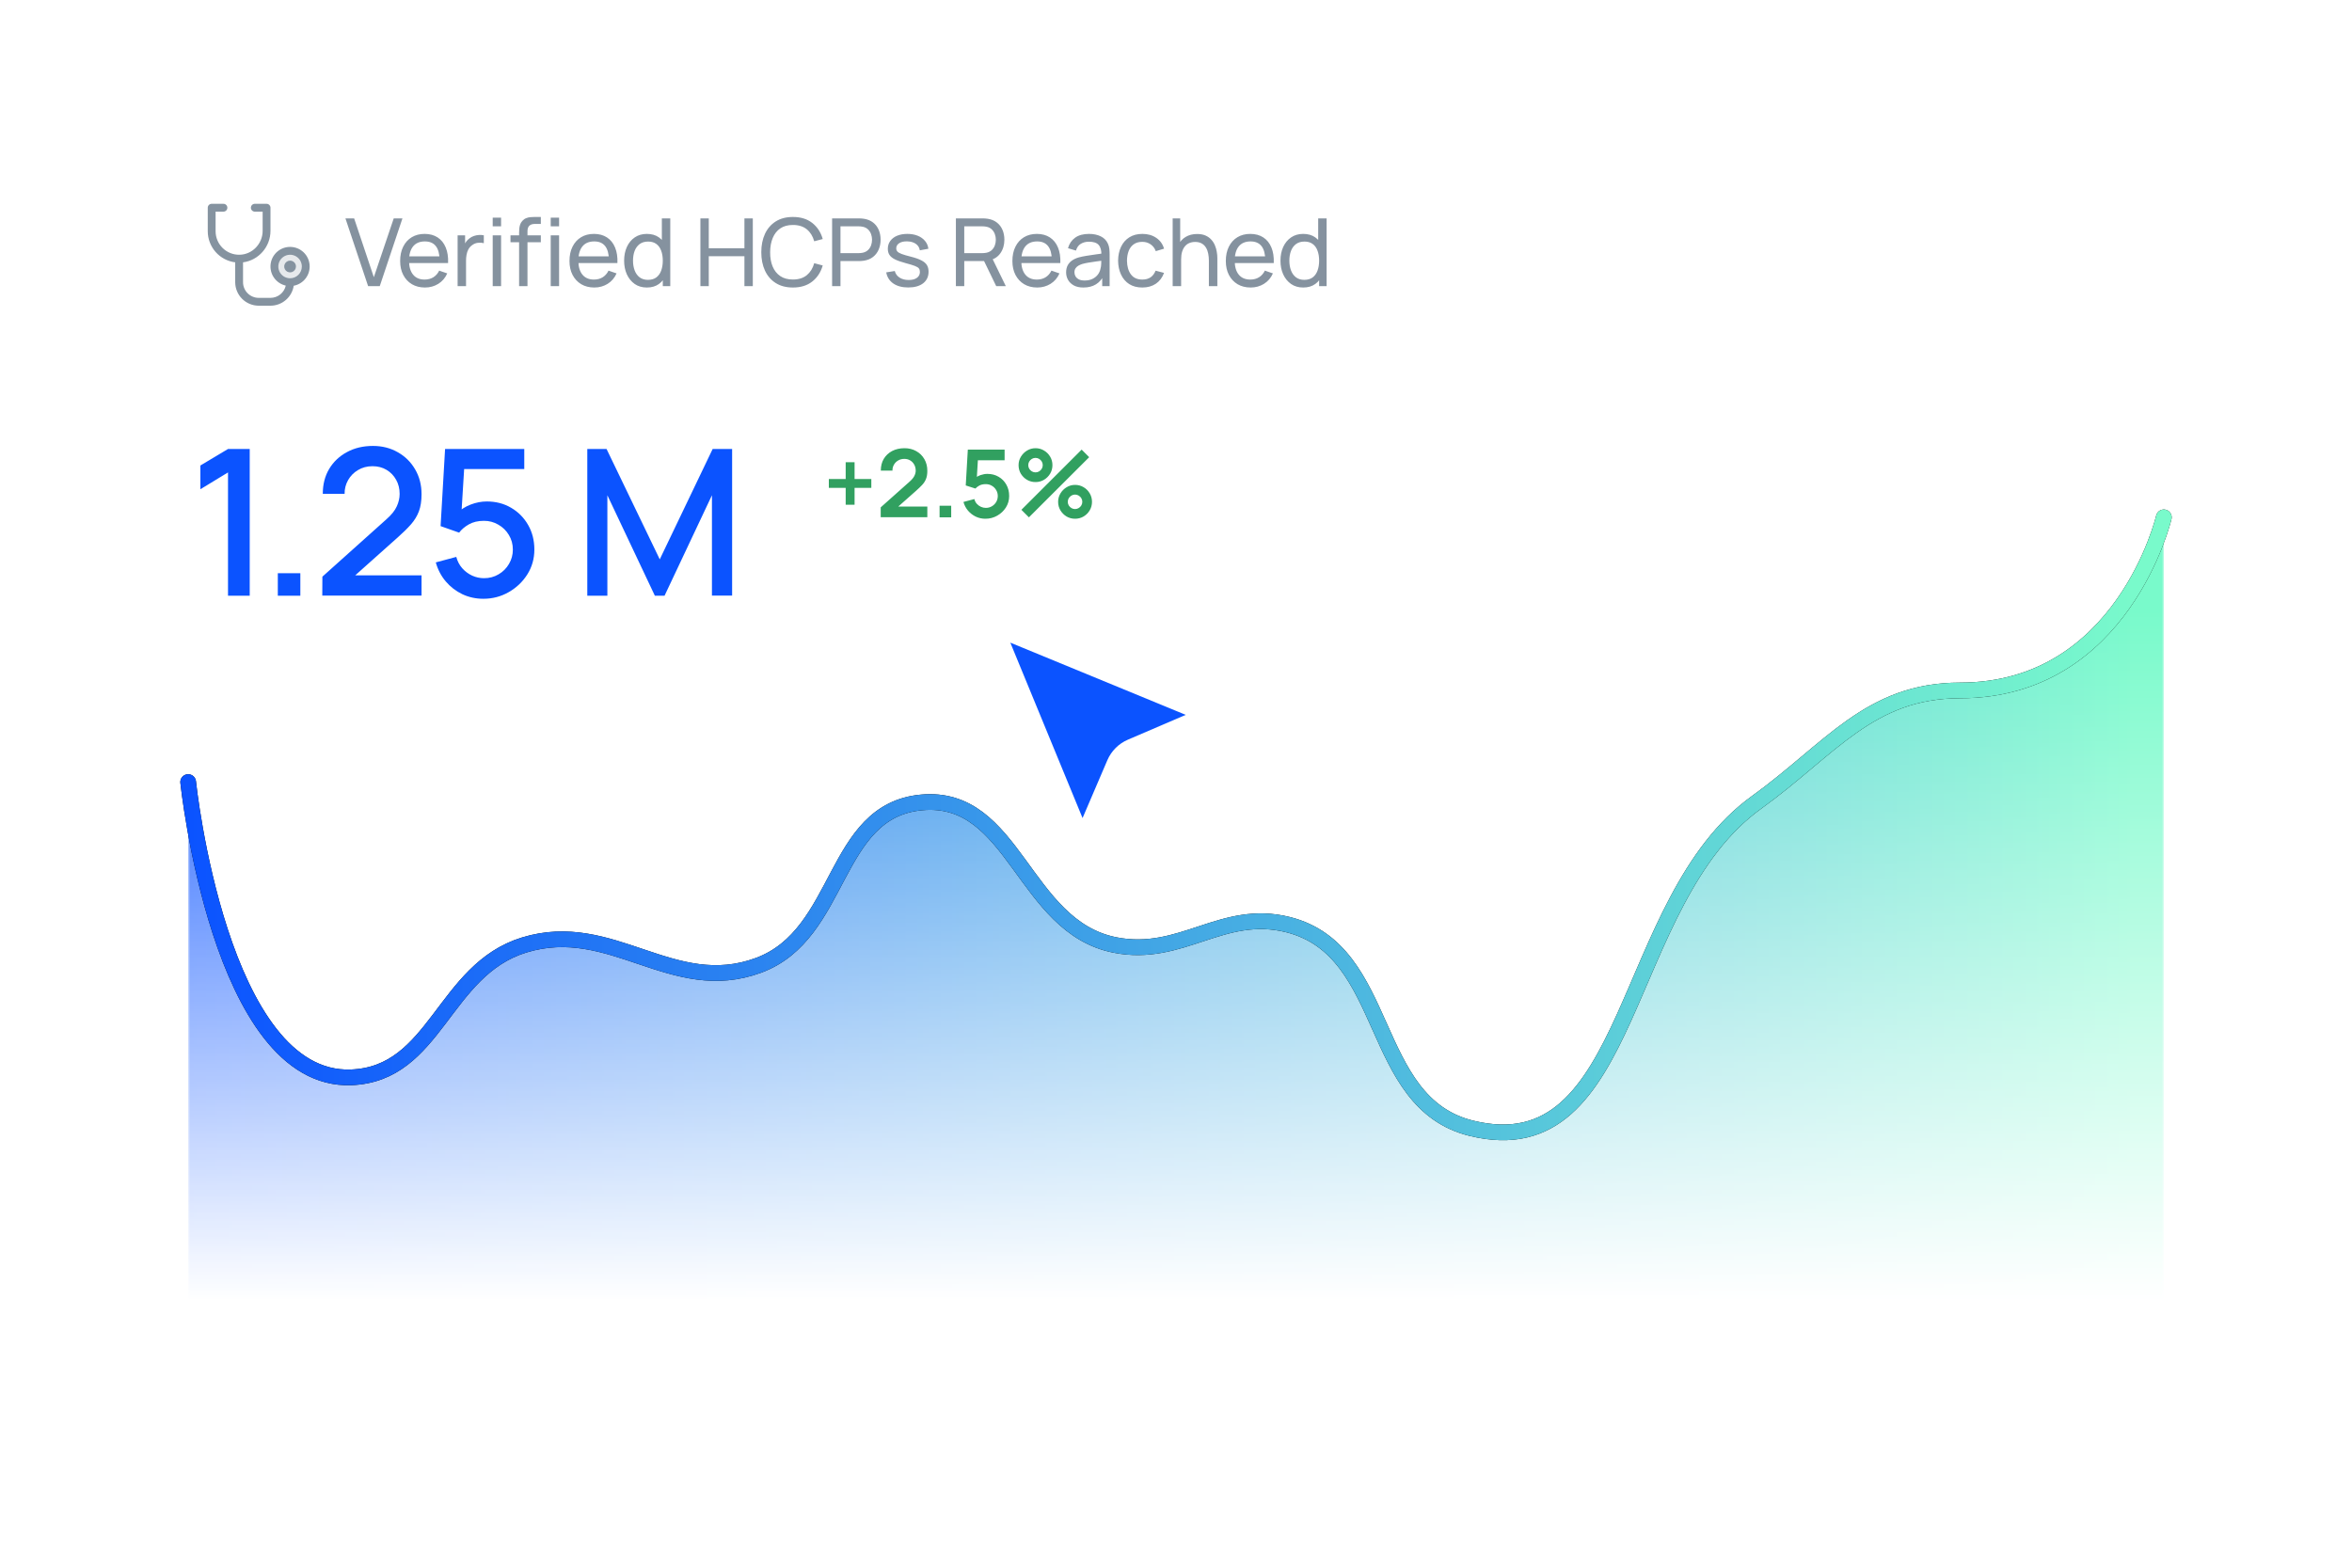 <svg width="600" height="400" viewBox="0 0 600 400" fill="none" xmlns="http://www.w3.org/2000/svg">
<rect width="600" height="400" fill="url(#paint0_linear_9339_3059)"/>
<rect x="200" y="106" width="90" height="34" rx="8" fill="white"/>
<path d="M215.736 128.784V124.488H211.44V122.22H215.736V117.936H218.004V122.22H222.276V124.488H218.004V128.784H215.736ZM224.671 131.976V129.456L232.063 122.868C232.639 122.356 233.039 121.872 233.263 121.416C233.487 120.96 233.599 120.52 233.599 120.096C233.599 119.52 233.475 119.008 233.227 118.56C232.979 118.104 232.635 117.744 232.195 117.48C231.763 117.216 231.263 117.084 230.695 117.084C230.095 117.084 229.563 117.224 229.099 117.504C228.643 117.776 228.287 118.14 228.031 118.596C227.775 119.052 227.655 119.544 227.671 120.072H224.695C224.695 118.92 224.951 117.916 225.463 117.06C225.983 116.204 226.695 115.54 227.599 115.068C228.511 114.596 229.563 114.36 230.755 114.36C231.859 114.36 232.851 114.608 233.731 115.104C234.611 115.592 235.303 116.272 235.807 117.144C236.311 118.008 236.563 119.004 236.563 120.132C236.563 120.956 236.451 121.648 236.227 122.208C236.003 122.768 235.667 123.284 235.219 123.756C234.779 124.228 234.231 124.752 233.575 125.328L228.331 129.972L228.067 129.252H236.563V131.976H224.671ZM239.688 132V129.036H242.652V132H239.688ZM251.381 132.36C250.501 132.36 249.681 132.18 248.921 131.82C248.161 131.452 247.505 130.948 246.953 130.308C246.409 129.668 246.017 128.924 245.777 128.076L248.561 127.332C248.673 127.796 248.877 128.196 249.173 128.532C249.477 128.868 249.829 129.128 250.229 129.312C250.637 129.496 251.057 129.588 251.489 129.588C252.049 129.588 252.561 129.452 253.025 129.18C253.489 128.908 253.857 128.544 254.129 128.088C254.401 127.624 254.537 127.112 254.537 126.552C254.537 125.992 254.397 125.484 254.117 125.028C253.845 124.564 253.477 124.2 253.013 123.936C252.549 123.664 252.041 123.528 251.489 123.528C250.825 123.528 250.273 123.648 249.833 123.888C249.401 124.128 249.069 124.384 248.837 124.656L246.365 123.864L246.893 114.72H256.277V117.432H248.441L249.521 116.412L249.137 122.772L248.609 122.124C249.057 121.716 249.577 121.412 250.169 121.212C250.761 121.012 251.333 120.912 251.885 120.912C252.965 120.912 253.921 121.16 254.753 121.656C255.593 122.144 256.249 122.812 256.721 123.66C257.201 124.508 257.441 125.472 257.441 126.552C257.441 127.632 257.161 128.612 256.601 129.492C256.041 130.364 255.301 131.06 254.381 131.58C253.469 132.1 252.469 132.36 251.381 132.36ZM262.479 132L260.559 130.08L275.931 114.72L277.851 116.652L262.479 132ZM274.251 132.36C273.459 132.36 272.735 132.168 272.079 131.784C271.431 131.392 270.911 130.872 270.519 130.224C270.127 129.568 269.931 128.84 269.931 128.04C269.931 127.256 270.131 126.536 270.531 125.88C270.931 125.224 271.459 124.7 272.115 124.308C272.771 123.916 273.483 123.72 274.251 123.72C275.043 123.72 275.767 123.916 276.423 124.308C277.079 124.692 277.599 125.212 277.983 125.868C278.375 126.516 278.571 127.24 278.571 128.04C278.571 128.84 278.375 129.568 277.983 130.224C277.599 130.872 277.079 131.392 276.423 131.784C275.767 132.168 275.043 132.36 274.251 132.36ZM274.251 129.888C274.579 129.888 274.883 129.804 275.163 129.636C275.451 129.468 275.679 129.244 275.847 128.964C276.015 128.684 276.099 128.376 276.099 128.04C276.099 127.704 276.015 127.396 275.847 127.116C275.679 126.836 275.451 126.612 275.163 126.444C274.883 126.276 274.579 126.192 274.251 126.192C273.915 126.192 273.607 126.276 273.327 126.444C273.047 126.612 272.819 126.836 272.643 127.116C272.475 127.396 272.391 127.704 272.391 128.04C272.391 128.376 272.475 128.684 272.643 128.964C272.819 129.244 273.047 129.468 273.327 129.636C273.607 129.804 273.915 129.888 274.251 129.888ZM264.159 123C263.367 123 262.643 122.808 261.987 122.424C261.331 122.032 260.807 121.512 260.415 120.864C260.031 120.208 259.839 119.48 259.839 118.68C259.839 117.896 260.039 117.176 260.439 116.52C260.839 115.864 261.367 115.34 262.023 114.948C262.679 114.556 263.391 114.36 264.159 114.36C264.951 114.36 265.671 114.556 266.319 114.948C266.975 115.332 267.499 115.852 267.891 116.508C268.283 117.156 268.479 117.88 268.479 118.68C268.479 119.48 268.283 120.208 267.891 120.864C267.499 121.512 266.975 122.032 266.319 122.424C265.671 122.808 264.951 123 264.159 123ZM264.159 120.528C264.495 120.528 264.803 120.444 265.083 120.276C265.363 120.108 265.587 119.884 265.755 119.604C265.923 119.324 266.007 119.016 266.007 118.68C266.007 118.344 265.923 118.036 265.755 117.756C265.587 117.476 265.363 117.252 265.083 117.084C264.803 116.916 264.495 116.832 264.159 116.832C263.823 116.832 263.515 116.916 263.235 117.084C262.955 117.252 262.731 117.476 262.563 117.756C262.395 118.036 262.311 118.344 262.311 118.68C262.311 119.016 262.395 119.324 262.563 119.604C262.731 119.884 262.955 120.108 263.235 120.276C263.515 120.444 263.823 120.528 264.159 120.528Z" fill="#31A060"/>
<path d="M58.166 152V120.54L51.12 124.83V118.772L58.166 114.56H63.704V152H58.166ZM70.871 152V146.254H76.618V152H70.871ZM82.214 151.974L82.24 147.138L98.542 132.526C99.86 131.365 100.752 130.255 101.22 129.198C101.706 128.141 101.948 127.083 101.948 126.026C101.948 124.691 101.654 123.495 101.064 122.438C100.475 121.363 99.66 120.514 98.62 119.89C97.58 119.266 96.384 118.954 95.032 118.954C93.646 118.954 92.406 119.283 91.314 119.942C90.24 120.583 89.399 121.441 88.792 122.516C88.186 123.591 87.891 124.752 87.908 126H82.344C82.344 123.573 82.89 121.45 83.982 119.63C85.092 117.793 86.608 116.363 88.532 115.34C90.456 114.3 92.658 113.78 95.136 113.78C97.494 113.78 99.608 114.317 101.48 115.392C103.352 116.449 104.826 117.905 105.9 119.76C106.992 121.615 107.538 123.729 107.538 126.104C107.538 127.82 107.313 129.276 106.862 130.472C106.412 131.668 105.736 132.777 104.834 133.8C103.933 134.823 102.806 135.932 101.454 137.128L88.87 148.36L88.272 146.8H107.538V151.974H82.214ZM123.316 152.78C121.392 152.78 119.598 152.39 117.934 151.61C116.287 150.813 114.875 149.721 113.696 148.334C112.517 146.93 111.677 145.318 111.174 143.498L116.4 142.094C116.695 143.203 117.197 144.165 117.908 144.98C118.636 145.795 119.485 146.427 120.456 146.878C121.427 147.311 122.432 147.528 123.472 147.528C124.841 147.528 126.081 147.199 127.19 146.54C128.317 145.881 129.201 144.997 129.842 143.888C130.501 142.779 130.83 141.557 130.83 140.222C130.83 138.853 130.492 137.613 129.816 136.504C129.157 135.395 128.265 134.519 127.138 133.878C126.029 133.219 124.807 132.89 123.472 132.89C121.947 132.89 120.655 133.193 119.598 133.8C118.541 134.407 117.717 135.109 117.128 135.906L112.396 134.242L113.54 114.56H133.742V119.682H116.322L118.532 117.628L117.622 132.37L116.556 130.992C117.544 130.004 118.723 129.25 120.092 128.73C121.461 128.21 122.822 127.95 124.174 127.95C126.497 127.95 128.568 128.487 130.388 129.562C132.225 130.637 133.673 132.101 134.73 133.956C135.787 135.793 136.316 137.882 136.316 140.222C136.316 142.545 135.718 144.659 134.522 146.566C133.326 148.455 131.74 149.963 129.764 151.09C127.788 152.217 125.639 152.78 123.316 152.78ZM149.82 152V114.56H154.734L168.306 142.718L181.8 114.56H186.766V151.974H181.618V126.364L169.528 152H167.058L154.942 126.364V152H149.82Z" fill="#0B53FF"/>
<mask id="mask0_9339_3059" style="mask-type:alpha" maskUnits="userSpaceOnUse" x="48" y="132" width="504" height="201">
<path d="M89.567 274.887C55.988 276.152 48 199.546 48 199.546V332.5H552V132C552 132 541.608 176.165 500.041 176.165C476.884 176.165 466.872 191.206 448.083 204.742C413.08 229.959 417.231 298.181 375.34 287.876C348.832 281.356 355.055 242.562 328.577 235.918C311.733 231.691 301.446 244.498 284.412 241.113C260.927 236.446 258.892 202.512 235.052 204.742C212.195 206.881 215.018 238.351 193.485 246.309C171.514 254.429 156.124 234.242 133.732 241.113C112.975 247.483 111.264 274.069 89.567 274.887Z" fill="url(#paint1_linear_9339_3059)"/>
</mask>
<g mask="url(#mask0_9339_3059)">
<path d="M89.567 274.887C55.988 276.152 48 199.546 48 199.546V332.5H552V132C552 132 541.608 176.165 500.041 176.165C476.884 176.165 466.872 191.206 448.083 204.742C413.08 229.959 417.231 298.181 375.34 287.876C348.832 281.356 355.055 242.562 328.577 235.918C311.733 231.691 301.446 244.498 284.412 241.113C260.927 236.446 258.892 202.512 235.052 204.742C212.195 206.881 215.018 238.351 193.485 246.309C171.514 254.429 156.124 234.242 133.732 241.113C112.975 247.483 111.264 274.069 89.567 274.887Z" fill="url(#paint2_linear_9339_3059)"/>
<path d="M89.567 274.887C55.988 276.152 48 199.546 48 199.546V332.5H552V132C552 132 541.608 176.165 500.041 176.165C476.884 176.165 466.872 191.206 448.083 204.742C413.08 229.959 417.231 298.181 375.34 287.876C348.832 281.356 355.055 242.562 328.577 235.918C311.733 231.691 301.446 244.498 284.412 241.113C260.927 236.446 258.892 202.512 235.052 204.742C212.195 206.881 215.018 238.351 193.485 246.309C171.514 254.429 156.124 234.242 133.732 241.113C112.975 247.483 111.264 274.069 89.567 274.887Z" fill="url(#paint3_linear_9339_3059)"/>
</g>
<path d="M48 199.546C48 199.546 55.988 276.152 89.567 274.887C111.264 274.069 112.975 247.483 133.732 241.113C156.124 234.242 171.514 254.429 193.485 246.309C215.018 238.351 212.195 206.881 235.052 204.742C258.892 202.512 260.927 236.446 284.412 241.113C301.446 244.498 311.733 231.691 328.577 235.918C355.055 242.562 348.831 281.356 375.34 287.876C417.231 298.181 413.08 229.959 448.082 204.742C466.872 191.206 476.884 176.165 500.041 176.165C541.608 176.165 552 132 552 132" stroke="black" stroke-width="4" stroke-linecap="round"/>
<path d="M48 199.546C48 199.546 55.988 276.152 89.567 274.887C111.264 274.069 112.975 247.483 133.732 241.113C156.124 234.242 171.514 254.429 193.485 246.309C215.018 238.351 212.195 206.881 235.052 204.742C258.892 202.512 260.927 236.446 284.412 241.113C301.446 244.498 311.733 231.691 328.577 235.918C355.055 242.562 348.831 281.356 375.34 287.876C417.231 298.181 413.08 229.959 448.082 204.742C466.872 191.206 476.884 176.165 500.041 176.165C541.608 176.165 552 132 552 132" stroke="url(#paint4_linear_9339_3059)" stroke-width="4" stroke-linecap="round"/>
<g opacity="0.5">
<path opacity="0.2" d="M78 68C78 68.791 77.765 69.564 77.326 70.222C76.886 70.88 76.262 71.393 75.531 71.695C74.8 71.998 73.996 72.078 73.22 71.923C72.444 71.769 71.731 71.388 71.172 70.828C70.612 70.269 70.231 69.556 70.077 68.78C69.922 68.004 70.002 67.2 70.305 66.469C70.607 65.738 71.12 65.114 71.778 64.674C72.436 64.235 73.209 64 74 64C75.061 64 76.078 64.421 76.828 65.172C77.579 65.922 78 66.939 78 68Z" fill="#0C2741"/>
<path d="M75.5 68C75.5 68.297 75.412 68.587 75.247 68.833C75.082 69.08 74.848 69.272 74.574 69.386C74.3 69.499 73.998 69.529 73.707 69.471C73.416 69.413 73.149 69.27 72.939 69.061C72.73 68.851 72.587 68.584 72.529 68.293C72.471 68.002 72.501 67.7 72.614 67.426C72.728 67.152 72.92 66.918 73.167 66.753C73.413 66.588 73.703 66.5 74 66.5C74.398 66.5 74.779 66.658 75.061 66.939C75.342 67.221 75.5 67.602 75.5 68ZM74.931 72.911C74.712 74.327 73.993 75.618 72.906 76.551C71.818 77.484 70.433 77.998 69 78H66C64.409 77.998 62.884 77.366 61.759 76.241C60.634 75.116 60.002 73.591 60 72V66.936C58.067 66.693 56.289 65.752 55 64.291C53.712 62.83 53 60.948 53 59V53C53 52.735 53.105 52.48 53.293 52.293C53.48 52.105 53.735 52 54 52H57C57.265 52 57.52 52.105 57.707 52.293C57.895 52.48 58 52.735 58 53C58 53.265 57.895 53.52 57.707 53.707C57.52 53.895 57.265 54 57 54H55V59C55 59.795 55.158 60.581 55.464 61.315C55.771 62.048 56.22 62.713 56.785 63.271C57.351 63.829 58.022 64.27 58.759 64.566C59.496 64.863 60.285 65.011 61.08 65C64.344 64.957 67 62.219 67 58.896V54H65C64.735 54 64.48 53.895 64.293 53.707C64.105 53.52 64 53.265 64 53C64 52.735 64.105 52.48 64.293 52.293C64.48 52.105 64.735 52 65 52H68C68.265 52 68.52 52.105 68.707 52.293C68.895 52.48 69 52.735 69 53V58.896C69 63.001 65.934 66.433 62 66.935V72C62 73.061 62.421 74.078 63.172 74.828C63.922 75.579 64.939 76 66 76H69C69.908 75.999 70.789 75.688 71.498 75.121C72.207 74.553 72.703 73.761 72.903 72.875C71.695 72.604 70.631 71.894 69.916 70.883C69.201 69.873 68.887 68.633 69.034 67.404C69.18 66.175 69.778 65.044 70.71 64.23C71.643 63.416 72.844 62.977 74.082 62.997C75.319 63.018 76.505 63.497 77.41 64.341C78.315 65.186 78.874 66.336 78.98 67.569C79.086 68.803 78.73 70.031 77.982 71.018C77.234 72.004 76.147 72.678 74.931 72.909V72.911ZM77 68C77 67.407 76.824 66.827 76.494 66.333C76.165 65.84 75.696 65.455 75.148 65.228C74.6 65.001 73.997 64.942 73.415 65.058C72.833 65.173 72.298 65.459 71.879 65.879C71.459 66.298 71.173 66.833 71.058 67.415C70.942 67.997 71.001 68.6 71.228 69.148C71.455 69.696 71.84 70.165 72.333 70.494C72.827 70.824 73.407 71 74 71C74.796 71 75.559 70.684 76.121 70.121C76.684 69.559 77 68.796 77 68Z" fill="#0C2741"/>
</g>
<path opacity="0.5" d="M93.904 73L88.12 55.72H90.34L95.368 70.732L100.444 55.72H102.664L96.88 73H93.904ZM108.415 73.36C107.143 73.36 106.031 73.08 105.079 72.52C104.135 71.952 103.399 71.164 102.871 70.156C102.343 69.14 102.079 67.956 102.079 66.604C102.079 65.188 102.339 63.964 102.859 62.932C103.379 61.892 104.103 61.092 105.031 60.532C105.967 59.964 107.063 59.68 108.319 59.68C109.623 59.68 110.731 59.98 111.643 60.58C112.563 61.18 113.251 62.036 113.707 63.148C114.171 64.26 114.371 65.584 114.307 67.12H112.147V66.352C112.123 64.76 111.799 63.572 111.175 62.788C110.551 61.996 109.623 61.6 108.391 61.6C107.071 61.6 106.067 62.024 105.379 62.872C104.691 63.72 104.347 64.936 104.347 66.52C104.347 68.048 104.691 69.232 105.379 70.072C106.067 70.912 107.047 71.332 108.319 71.332C109.175 71.332 109.919 71.136 110.551 70.744C111.183 70.352 111.679 69.788 112.039 69.052L114.091 69.76C113.587 70.904 112.827 71.792 111.811 72.424C110.803 73.048 109.671 73.36 108.415 73.36ZM103.627 67.12V65.404H113.203V67.12H103.627ZM116.739 73V60.04H118.647V63.172L118.335 62.764C118.487 62.364 118.683 61.996 118.923 61.66C119.171 61.324 119.447 61.048 119.751 60.832C120.087 60.56 120.467 60.352 120.891 60.208C121.315 60.064 121.747 59.98 122.187 59.956C122.627 59.924 123.039 59.952 123.423 60.04V62.044C122.975 61.924 122.483 61.892 121.947 61.948C121.411 62.004 120.915 62.2 120.459 62.536C120.043 62.832 119.719 63.192 119.487 63.616C119.263 64.04 119.107 64.5 119.019 64.996C118.931 65.484 118.887 65.984 118.887 66.496V73H116.739ZM125.692 57.748V55.54H127.828V57.748H125.692ZM125.692 73V60.04H127.828V73H125.692ZM132.425 73V59.332C132.425 58.996 132.441 58.656 132.473 58.312C132.505 57.96 132.577 57.62 132.689 57.292C132.801 56.956 132.985 56.648 133.241 56.368C133.537 56.04 133.861 55.808 134.213 55.672C134.565 55.528 134.921 55.44 135.281 55.408C135.649 55.376 135.997 55.36 136.325 55.36H137.969V57.136H136.445C135.813 57.136 135.341 57.292 135.029 57.604C134.717 57.908 134.561 58.372 134.561 58.996V73H132.425ZM130.229 61.804V60.04H137.969V61.804H130.229ZM140.489 57.748V55.54H142.625V57.748H140.489ZM140.489 73V60.04H142.625V73H140.489ZM151.612 73.36C150.34 73.36 149.228 73.08 148.276 72.52C147.332 71.952 146.596 71.164 146.068 70.156C145.54 69.14 145.276 67.956 145.276 66.604C145.276 65.188 145.536 63.964 146.056 62.932C146.576 61.892 147.3 61.092 148.228 60.532C149.164 59.964 150.26 59.68 151.516 59.68C152.82 59.68 153.928 59.98 154.84 60.58C155.76 61.18 156.448 62.036 156.904 63.148C157.368 64.26 157.568 65.584 157.504 67.12H155.344V66.352C155.32 64.76 154.996 63.572 154.372 62.788C153.748 61.996 152.82 61.6 151.588 61.6C150.268 61.6 149.264 62.024 148.576 62.872C147.888 63.72 147.544 64.936 147.544 66.52C147.544 68.048 147.888 69.232 148.576 70.072C149.264 70.912 150.244 71.332 151.516 71.332C152.372 71.332 153.116 71.136 153.748 70.744C154.38 70.352 154.876 69.788 155.236 69.052L157.288 69.76C156.784 70.904 156.024 71.792 155.008 72.424C154 73.048 152.868 73.36 151.612 73.36ZM146.824 67.12V65.404H156.4V67.12H146.824ZM165.023 73.36C163.815 73.36 162.779 73.06 161.915 72.46C161.051 71.852 160.383 71.032 159.911 70C159.447 68.968 159.215 67.804 159.215 66.508C159.215 65.212 159.447 64.048 159.911 63.016C160.383 61.984 161.051 61.172 161.915 60.58C162.779 59.98 163.811 59.68 165.011 59.68C166.235 59.68 167.263 59.976 168.095 60.568C168.927 61.16 169.555 61.972 169.979 63.004C170.411 64.036 170.627 65.204 170.627 66.508C170.627 67.796 170.411 68.96 169.979 70C169.555 71.032 168.927 71.852 168.095 72.46C167.263 73.06 166.239 73.36 165.023 73.36ZM165.287 71.404C166.159 71.404 166.875 71.196 167.435 70.78C167.995 70.356 168.407 69.776 168.671 69.04C168.943 68.296 169.079 67.452 169.079 66.508C169.079 65.548 168.943 64.704 168.671 63.976C168.407 63.24 167.999 62.668 167.447 62.26C166.895 61.844 166.195 61.636 165.347 61.636C164.467 61.636 163.739 61.852 163.163 62.284C162.595 62.716 162.171 63.3 161.891 64.036C161.619 64.772 161.483 65.596 161.483 66.508C161.483 67.428 161.623 68.26 161.903 69.004C162.183 69.74 162.603 70.324 163.163 70.756C163.731 71.188 164.439 71.404 165.287 71.404ZM169.079 73V63.46H168.839V55.72H170.987V73H169.079ZM178.674 73V55.72H180.81V63.34H189.906V55.72H192.042V73H189.906V65.368H180.81V73H178.674ZM202.272 73.36C200.552 73.36 199.092 72.98 197.892 72.22C196.692 71.46 195.776 70.404 195.144 69.052C194.52 67.7 194.208 66.136 194.208 64.36C194.208 62.584 194.52 61.02 195.144 59.668C195.776 58.316 196.692 57.26 197.892 56.5C199.092 55.74 200.552 55.36 202.272 55.36C204.272 55.36 205.916 55.868 207.204 56.884C208.5 57.9 209.392 59.268 209.88 60.988L207.708 61.564C207.356 60.276 206.728 59.26 205.824 58.516C204.92 57.772 203.736 57.4 202.272 57.4C200.984 57.4 199.912 57.692 199.056 58.276C198.2 58.86 197.556 59.676 197.124 60.724C196.692 61.764 196.472 62.976 196.464 64.36C196.456 65.736 196.668 66.948 197.1 67.996C197.532 69.036 198.18 69.852 199.044 70.444C199.908 71.028 200.984 71.32 202.272 71.32C203.736 71.32 204.92 70.948 205.824 70.204C206.728 69.452 207.356 68.436 207.708 67.156L209.88 67.732C209.392 69.444 208.5 70.812 207.204 71.836C205.916 72.852 204.272 73.36 202.272 73.36ZM212.272 73V55.72H219.1C219.268 55.72 219.468 55.728 219.7 55.744C219.932 55.752 220.156 55.776 220.372 55.816C221.308 55.96 222.092 56.28 222.724 56.776C223.364 57.272 223.844 57.9 224.164 58.66C224.484 59.412 224.644 60.248 224.644 61.168C224.644 62.08 224.48 62.916 224.152 63.676C223.832 64.428 223.352 65.056 222.712 65.56C222.08 66.056 221.3 66.376 220.372 66.52C220.156 66.552 219.932 66.576 219.7 66.592C219.468 66.608 219.268 66.616 219.1 66.616H214.408V73H212.272ZM214.408 64.588H219.028C219.18 64.588 219.352 64.58 219.544 64.564C219.744 64.548 219.932 64.52 220.108 64.48C220.66 64.352 221.108 64.12 221.452 63.784C221.804 63.44 222.06 63.04 222.22 62.584C222.38 62.12 222.46 61.648 222.46 61.168C222.46 60.688 222.38 60.22 222.22 59.764C222.06 59.3 221.804 58.896 221.452 58.552C221.108 58.208 220.66 57.976 220.108 57.856C219.932 57.808 219.744 57.78 219.544 57.772C219.352 57.756 219.18 57.748 219.028 57.748H214.408V64.588ZM231.694 73.348C230.15 73.348 228.882 73.012 227.89 72.34C226.906 71.66 226.302 70.712 226.078 69.496L228.262 69.148C228.438 69.852 228.842 70.412 229.474 70.828C230.106 71.236 230.89 71.44 231.826 71.44C232.714 71.44 233.41 71.256 233.914 70.888C234.418 70.52 234.67 70.02 234.67 69.388C234.67 69.02 234.586 68.724 234.418 68.5C234.25 68.268 233.902 68.052 233.374 67.852C232.854 67.652 232.066 67.412 231.01 67.132C229.866 66.828 228.966 66.512 228.31 66.184C227.654 65.856 227.186 65.476 226.906 65.044C226.626 64.612 226.486 64.088 226.486 63.472C226.486 62.712 226.694 62.048 227.11 61.48C227.526 60.904 228.106 60.46 228.85 60.148C229.602 59.836 230.474 59.68 231.466 59.68C232.45 59.68 233.33 59.836 234.106 60.148C234.882 60.46 235.506 60.904 235.978 61.48C236.458 62.048 236.742 62.712 236.83 63.472L234.646 63.868C234.542 63.172 234.206 62.624 233.638 62.224C233.078 61.824 232.354 61.612 231.466 61.588C230.626 61.556 229.942 61.704 229.414 62.032C228.894 62.36 228.634 62.804 228.634 63.364C228.634 63.676 228.73 63.944 228.922 64.168C229.122 64.392 229.486 64.604 230.014 64.804C230.55 65.004 231.326 65.232 232.342 65.488C233.486 65.776 234.386 66.092 235.042 66.436C235.706 66.772 236.178 67.172 236.458 67.636C236.738 68.092 236.878 68.656 236.878 69.328C236.878 70.576 236.418 71.56 235.498 72.28C234.578 72.992 233.31 73.348 231.694 73.348ZM243.849 73V55.72H250.677C250.845 55.72 251.045 55.728 251.277 55.744C251.509 55.752 251.733 55.776 251.949 55.816C252.885 55.96 253.669 56.28 254.301 56.776C254.941 57.272 255.421 57.9 255.741 58.66C256.061 59.412 256.221 60.248 256.221 61.168C256.221 62.504 255.873 63.664 255.177 64.648C254.481 65.624 253.461 66.236 252.117 66.484L251.301 66.616H245.985V73H243.849ZM254.133 73L250.725 65.968L252.837 65.32L256.581 73H254.133ZM245.985 64.588H250.605C250.757 64.588 250.929 64.58 251.121 64.564C251.321 64.548 251.509 64.52 251.685 64.48C252.237 64.352 252.685 64.12 253.029 63.784C253.381 63.44 253.637 63.04 253.797 62.584C253.957 62.12 254.037 61.648 254.037 61.168C254.037 60.688 253.957 60.22 253.797 59.764C253.637 59.3 253.381 58.896 253.029 58.552C252.685 58.208 252.237 57.976 251.685 57.856C251.509 57.808 251.321 57.78 251.121 57.772C250.929 57.756 250.757 57.748 250.605 57.748H245.985V64.588ZM264.6 73.36C263.328 73.36 262.216 73.08 261.264 72.52C260.32 71.952 259.584 71.164 259.056 70.156C258.528 69.14 258.264 67.956 258.264 66.604C258.264 65.188 258.524 63.964 259.044 62.932C259.564 61.892 260.288 61.092 261.216 60.532C262.152 59.964 263.248 59.68 264.504 59.68C265.808 59.68 266.916 59.98 267.828 60.58C268.748 61.18 269.436 62.036 269.892 63.148C270.356 64.26 270.556 65.584 270.492 67.12H268.332V66.352C268.308 64.76 267.984 63.572 267.36 62.788C266.736 61.996 265.808 61.6 264.576 61.6C263.256 61.6 262.252 62.024 261.564 62.872C260.876 63.72 260.532 64.936 260.532 66.52C260.532 68.048 260.876 69.232 261.564 70.072C262.252 70.912 263.232 71.332 264.504 71.332C265.36 71.332 266.104 71.136 266.736 70.744C267.368 70.352 267.864 69.788 268.224 69.052L270.276 69.76C269.772 70.904 269.012 71.792 267.996 72.424C266.988 73.048 265.856 73.36 264.6 73.36ZM259.812 67.12V65.404H269.388V67.12H259.812ZM276.373 73.36C275.405 73.36 274.593 73.184 273.937 72.832C273.289 72.472 272.797 72 272.461 71.416C272.133 70.832 271.969 70.192 271.969 69.496C271.969 68.816 272.097 68.228 272.353 67.732C272.617 67.228 272.985 66.812 273.457 66.484C273.929 66.148 274.493 65.884 275.149 65.692C275.765 65.524 276.453 65.38 277.213 65.26C277.981 65.132 278.757 65.016 279.541 64.912C280.325 64.808 281.057 64.708 281.737 64.612L280.969 65.056C280.993 63.904 280.761 63.052 280.273 62.5C279.793 61.948 278.961 61.672 277.777 61.672C276.993 61.672 276.305 61.852 275.713 62.212C275.129 62.564 274.717 63.14 274.477 63.94L272.449 63.328C272.761 62.192 273.365 61.3 274.261 60.652C275.157 60.004 276.337 59.68 277.801 59.68C278.977 59.68 279.985 59.892 280.825 60.316C281.673 60.732 282.281 61.364 282.649 62.212C282.833 62.612 282.949 63.048 282.997 63.52C283.045 63.984 283.069 64.472 283.069 64.984V73H281.173V69.892L281.617 70.18C281.129 71.228 280.445 72.02 279.565 72.556C278.693 73.092 277.629 73.36 276.373 73.36ZM276.697 71.572C277.465 71.572 278.129 71.436 278.689 71.164C279.257 70.884 279.713 70.52 280.057 70.072C280.401 69.616 280.625 69.12 280.729 68.584C280.849 68.184 280.913 67.74 280.921 67.252C280.937 66.756 280.945 66.376 280.945 66.112L281.689 66.436C280.993 66.532 280.309 66.624 279.637 66.712C278.965 66.8 278.329 66.896 277.729 67C277.129 67.096 276.589 67.212 276.109 67.348C275.757 67.46 275.425 67.604 275.113 67.78C274.809 67.956 274.561 68.184 274.369 68.464C274.185 68.736 274.093 69.076 274.093 69.484C274.093 69.836 274.181 70.172 274.357 70.492C274.541 70.812 274.821 71.072 275.197 71.272C275.581 71.472 276.081 71.572 276.697 71.572ZM291.409 73.36C290.097 73.36 288.981 73.068 288.061 72.484C287.149 71.892 286.453 71.08 285.973 70.048C285.493 69.016 285.245 67.84 285.229 66.52C285.245 65.168 285.497 63.98 285.985 62.956C286.481 61.924 287.189 61.12 288.109 60.544C289.029 59.968 290.137 59.68 291.433 59.68C292.801 59.68 293.977 60.016 294.961 60.688C295.953 61.36 296.617 62.28 296.953 63.448L294.841 64.084C294.569 63.332 294.125 62.748 293.509 62.332C292.901 61.916 292.201 61.708 291.409 61.708C290.521 61.708 289.789 61.916 289.213 62.332C288.637 62.74 288.209 63.308 287.929 64.036C287.649 64.756 287.505 65.584 287.497 66.52C287.513 67.96 287.845 69.124 288.493 70.012C289.149 70.892 290.121 71.332 291.409 71.332C292.257 71.332 292.961 71.14 293.521 70.756C294.081 70.364 294.505 69.8 294.793 69.064L296.953 69.628C296.505 70.836 295.805 71.76 294.853 72.4C293.901 73.04 292.753 73.36 291.409 73.36ZM308.39 73V66.508C308.39 65.892 308.334 65.3 308.222 64.732C308.118 64.164 307.93 63.656 307.658 63.208C307.394 62.752 307.034 62.392 306.578 62.128C306.13 61.864 305.562 61.732 304.874 61.732C304.338 61.732 303.85 61.824 303.41 62.008C302.978 62.184 302.606 62.456 302.294 62.824C301.982 63.192 301.738 63.656 301.562 64.216C301.394 64.768 301.31 65.42 301.31 66.172L299.906 65.74C299.906 64.484 300.13 63.408 300.578 62.512C301.034 61.608 301.67 60.916 302.486 60.436C303.31 59.948 304.278 59.704 305.39 59.704C306.23 59.704 306.946 59.836 307.538 60.1C308.13 60.364 308.622 60.716 309.014 61.156C309.406 61.588 309.714 62.076 309.938 62.62C310.162 63.156 310.318 63.704 310.406 64.264C310.502 64.816 310.55 65.34 310.55 65.836V73H308.39ZM299.15 73V55.72H301.07V65.26H301.31V73H299.15ZM319.046 73.36C317.774 73.36 316.662 73.08 315.71 72.52C314.766 71.952 314.03 71.164 313.502 70.156C312.974 69.14 312.71 67.956 312.71 66.604C312.71 65.188 312.97 63.964 313.49 62.932C314.01 61.892 314.734 61.092 315.662 60.532C316.598 59.964 317.694 59.68 318.95 59.68C320.254 59.68 321.362 59.98 322.274 60.58C323.194 61.18 323.882 62.036 324.338 63.148C324.802 64.26 325.002 65.584 324.938 67.12H322.778V66.352C322.754 64.76 322.43 63.572 321.806 62.788C321.182 61.996 320.254 61.6 319.022 61.6C317.702 61.6 316.698 62.024 316.01 62.872C315.322 63.72 314.978 64.936 314.978 66.52C314.978 68.048 315.322 69.232 316.01 70.072C316.698 70.912 317.678 71.332 318.95 71.332C319.806 71.332 320.55 71.136 321.182 70.744C321.814 70.352 322.31 69.788 322.67 69.052L324.722 69.76C324.218 70.904 323.458 71.792 322.442 72.424C321.434 73.048 320.302 73.36 319.046 73.36ZM314.258 67.12V65.404H323.834V67.12H314.258ZM332.458 73.36C331.25 73.36 330.214 73.06 329.35 72.46C328.486 71.852 327.818 71.032 327.346 70C326.882 68.968 326.65 67.804 326.65 66.508C326.65 65.212 326.882 64.048 327.346 63.016C327.818 61.984 328.486 61.172 329.35 60.58C330.214 59.98 331.246 59.68 332.446 59.68C333.67 59.68 334.698 59.976 335.53 60.568C336.362 61.16 336.99 61.972 337.414 63.004C337.846 64.036 338.062 65.204 338.062 66.508C338.062 67.796 337.846 68.96 337.414 70C336.99 71.032 336.362 71.852 335.53 72.46C334.698 73.06 333.674 73.36 332.458 73.36ZM332.722 71.404C333.594 71.404 334.31 71.196 334.87 70.78C335.43 70.356 335.842 69.776 336.106 69.04C336.378 68.296 336.514 67.452 336.514 66.508C336.514 65.548 336.378 64.704 336.106 63.976C335.842 63.24 335.434 62.668 334.882 62.26C334.33 61.844 333.63 61.636 332.782 61.636C331.902 61.636 331.174 61.852 330.598 62.284C330.03 62.716 329.606 63.3 329.326 64.036C329.054 64.772 328.918 65.596 328.918 66.508C328.918 67.428 329.058 68.26 329.338 69.004C329.618 69.74 330.038 70.324 330.598 70.756C331.166 71.188 331.874 71.404 332.722 71.404ZM336.514 73V63.46H336.274V55.72H338.422V73H336.514Z" fill="#0C2741"/>
<g filter="url(#filter1_d_9339_3059)">
<path d="M276.105 210.542L252 152L310.542 176.105L288.967 185.352C287.343 186.048 286.048 187.343 285.352 188.967L276.105 210.542Z" fill="#0B53FF"/>
<path d="M276.105 210.542L252 152L310.542 176.105L288.967 185.352C287.343 186.048 286.048 187.343 285.352 188.967L276.105 210.542Z" stroke="white" stroke-width="6.238" stroke-linecap="round" stroke-linejoin="round"/>
</g>
<defs>
<filter id="filter1_d_9339_3059" x="242.644" y="148.881" width="77.254" height="77.254" filterUnits="userSpaceOnUse" color-interpolation-filters="sRGB">
<feFlood flood-opacity="0" result="BackgroundImageFix"/>
<feColorMatrix in="SourceAlpha" type="matrix" values="0 0 0 0 0 0 0 0 0 0 0 0 0 0 0 0 0 0 127 0" result="hardAlpha"/>
<feOffset dy="6.238"/>
<feGaussianBlur stdDeviation="3.119"/>
<feComposite in2="hardAlpha" operator="out"/>
<feColorMatrix type="matrix" values="0 0 0 0 0.106 0 0 0 0 0.422 0 0 0 0 0.68 0 0 0 0.33 0"/>
<feBlend mode="normal" in2="BackgroundImageFix" result="effect1_dropShadow_9339_3059"/>
<feBlend mode="normal" in="SourceGraphic" in2="effect1_dropShadow_9339_3059" result="shape"/>
</filter>
<linearGradient id="paint0_linear_9339_3059" x1="151" y1="55.5" x2="426.5" y2="400" gradientUnits="userSpaceOnUse">
<stop stop-color="white"/>
<stop offset="1" stop-color="white" stop-opacity="0.5"/>
</linearGradient>
<linearGradient id="paint1_linear_9339_3059" x1="300" y1="132" x2="300" y2="332.5" gradientUnits="userSpaceOnUse">
<stop offset="0.122" stop-color="#D9D9D9"/>
<stop offset="1" stop-color="#737373" stop-opacity="0"/>
</linearGradient>
<linearGradient id="paint2_linear_9339_3059" x1="300" y1="132" x2="300" y2="332.5" gradientUnits="userSpaceOnUse">
<stop offset="0.291" stop-color="#A1FBDA"/>
<stop offset="1" stop-color="white" stop-opacity="0"/>
</linearGradient>
<linearGradient id="paint3_linear_9339_3059" x1="552" y1="232.25" x2="48" y2="232.25" gradientUnits="userSpaceOnUse">
<stop offset="0.014" stop-color="#79FACB"/>
<stop offset="1" stop-color="#0B53FF"/>
</linearGradient>
<linearGradient id="paint4_linear_9339_3059" x1="552" y1="210.464" x2="48" y2="210.464" gradientUnits="userSpaceOnUse">
<stop offset="0.014" stop-color="#79FACB"/>
<stop offset="1" stop-color="#0B53FF"/>
</linearGradient>
</defs>
</svg>
